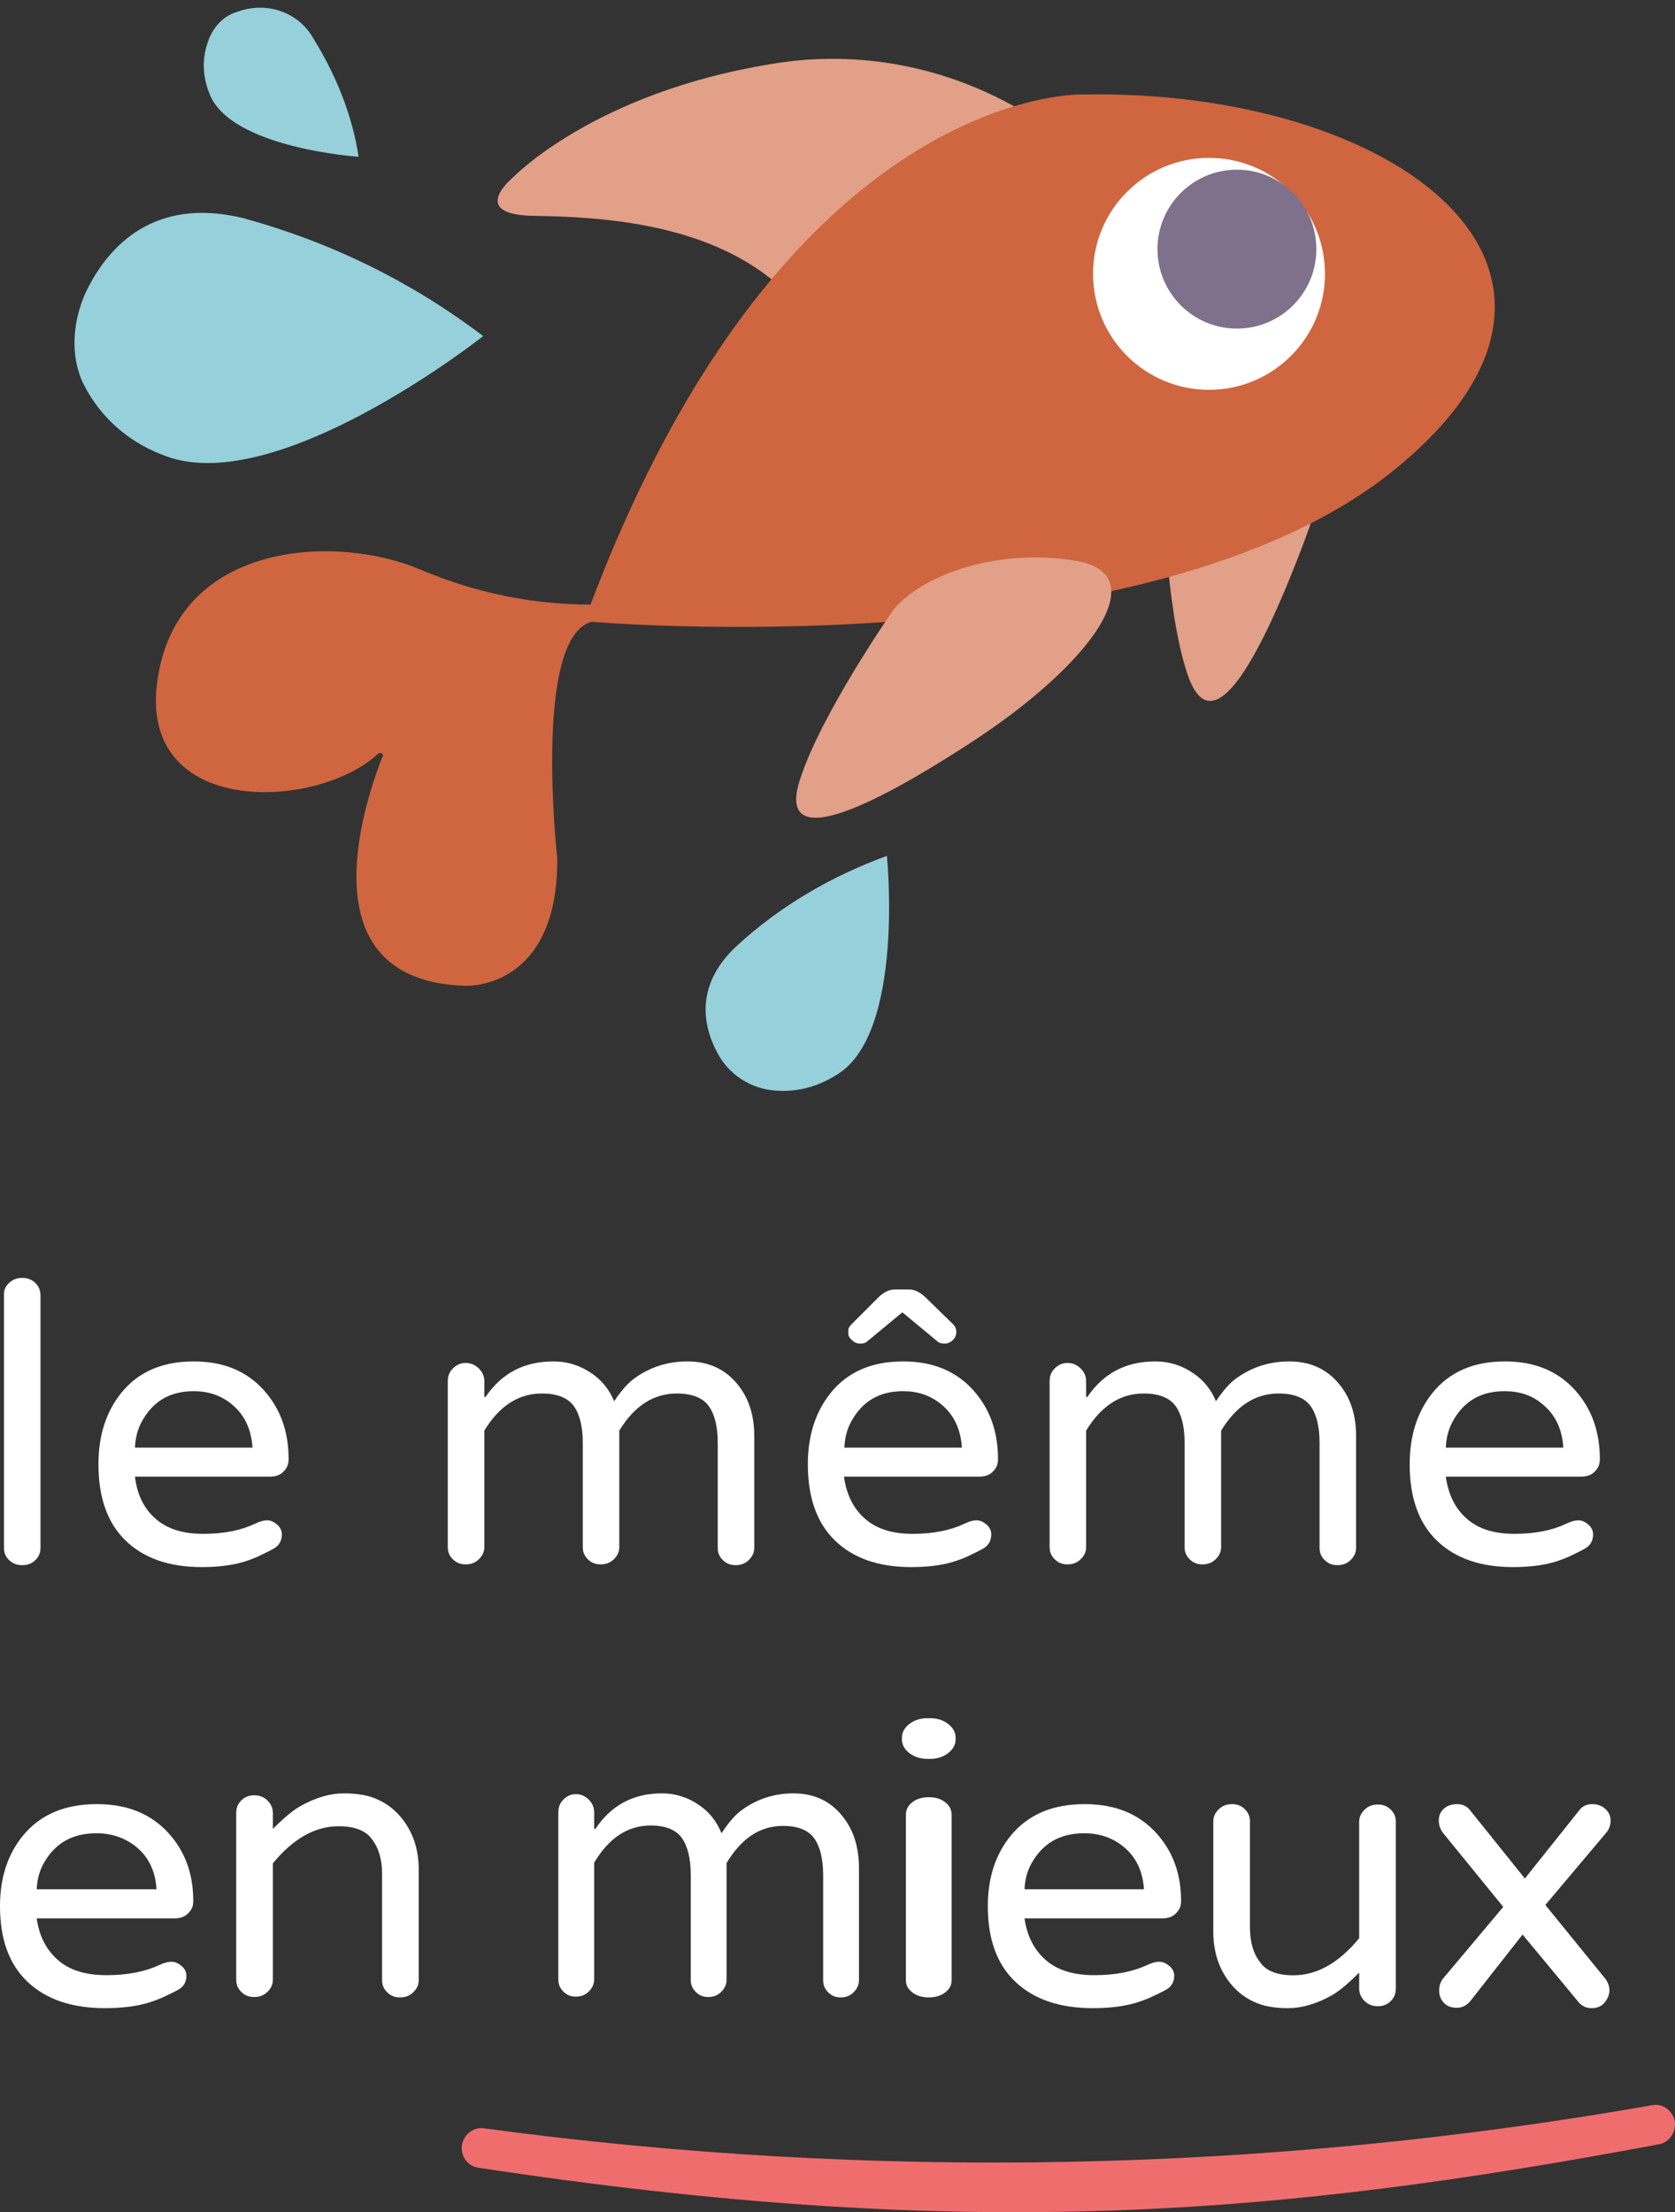 <?xml version="1.0" encoding="UTF-8"?>
<svg width="156px" height="206px" viewBox="0 0 156 206" version="1.1" xmlns="http://www.w3.org/2000/svg" xmlns:xlink="http://www.w3.org/1999/xlink">
    <rect x="0" y="0" width="156" height="206" fill="#333333" stroke="none"/>
    <title>Group 4</title>
    <g id="Page-1" stroke="none" stroke-width="1" fill="none" fill-rule="evenodd">
        <g id="Group-4" fill-rule="nonzero">
            <g id="lmem-logo-orange" transform="translate(6, 0)">
                <path d="M102.3,44.9 C102.3,44.9 102.5,56.6 104.6,62.8 C106.7,69 110.7,63 115.4,50.6 C120.1,38.2 120.1,27.8 113.2,31.3 C106.3,34.8 102.4,41 102.3,44.9 Z" id="Path" fill="#E1A087"></path>
                <path d="M92.7,12.7 C85,6.8 75.2,4.3 65.6,6 C49.3,8.7 41.8,16.5 41.8,16.5 C41.8,16.5 37.5,20 43.7,20.1 C49.9,20.2 60.3,20.7 67,27 L92.7,12.7 Z" id="Path" fill="#E1A087"></path>
                <path d="M94.7,8.8 C94.7,8.8 67.2,8.1 49,56.3 C43.6,56.3 38.3,55.2 33.3,53.1 C25.5,49.7 10.7,50.3 8.7,63.1 C6.6,76.2 23.5,75.5 29.2,70.2 C29.3,70.1 29.5,70.1 29.6,70.2 C29.7,70.3 29.7,70.4 29.6,70.5 C27.7,75.4 22.6,91.4 37.4,91.8 C37.4,91.8 46,92.2 45.9,79.9 C45.9,79.9 43.6,59.4 49.1,57.9 C49.1,57.9 100.8,62.4 123.8,43.8 C146.8,25.2 124,8.2 94.7,8.8 Z" id="Path" fill="#CF663F"></path>
                <path d="M77.2,56.8 C77.2,56.8 70.5,66.4 68.5,72.6 C66.5,78.8 73.3,76.4 84.5,69.1 C95.7,61.8 101.7,53.4 94.1,52.2 C86.5,51 79.7,53.7 77.2,56.8 Z" id="Path" fill="#E1A087"></path>
                <path d="M27.4,14.6 C27.4,14.6 15.4,13.8 13.5,8.7 C12.9,7.2 12.8,5.6 13.3,4.1 C13.7,2.7 14.7,1.5 16.1,1.1 C18.8,0.1 21.8,1.1 23.2,3.6 C25.3,7 26.8,10.7 27.4,14.6 Z" id="Path" fill="#96D0DB"></path>
                <path d="M39,31.3 C39,31.3 19.4,46.8 9,42.3 C5.9,41.1 3.3,38.8 1.8,35.8 C0.4,33 0.8,29.4 2.3,26.6 C4.2,23 8.3,18.3 16.6,20.3 C24.7,22.5 32.3,26.2 39,31.3 Z" id="Path" fill="#96D0DB"></path>
                <path d="M76.6,79.7 C76.6,79.7 78.3,96.3 71.9,100.1 C70,101.3 67.9,101.8 65.7,101.5 C63.7,101.2 61.9,100 60.9,98.2 C59.6,95.9 58.5,91.9 62.6,88.1 C66.6,84.4 71.4,81.6 76.6,79.7 Z" id="Path" fill="#96D0DB"></path>
                <circle id="Oval" fill="#FFFFFF" cx="106.6" cy="25.5" r="10.8"></circle>
                <circle id="Oval" fill="#7F718B" cx="109.2" cy="23.2" r="7.4"></circle>
            </g>
            <g id="Group-2" transform="translate(0, 160)">
                <path d="M154.543,39.667 C118.976,46.349 89.964,48.762 44.53,41.857 C43.536,41.708 42.873,40.743 43.02,39.778 C43.168,38.813 44.051,38.07 45.009,38.182 C81.311,43.082 118.019,42.339 153.917,36.029 C154.874,35.843 155.794,36.585 155.979,37.514 C156.126,38.516 155.5,39.481 154.543,39.667 Z" id="Path" fill="#F06D6E"></path>
                <path d="M5.374,22.5 C6.463,23.464 7.967,23.929 9.921,23.929 C11.875,23.929 13.491,23.607 14.806,23 C15.257,22.786 15.633,22.679 15.971,22.679 C16.309,22.679 16.61,22.821 16.91,23.071 C17.211,23.321 17.361,23.643 17.361,23.964 C17.361,24.571 17.098,25.036 16.534,25.321 C16.008,25.607 15.52,25.821 15.069,26.036 C14.656,26.214 14.167,26.393 13.678,26.536 C12.551,26.857 11.236,27 9.77,27 C6.689,27 4.284,26.179 2.555,24.536 C0.827,22.893 0,20.536 0,17.5 C0,14.857 0.714,12.679 2.142,10.929 C3.758,8.964 6.05,8 9.019,8 C11.837,8 14.054,8.893 15.708,10.714 C17.248,12.429 18,14.5 18,17.036 C18,17.5 17.85,17.857 17.511,18.179 C17.211,18.5 16.76,18.643 16.234,18.643 L3.42,18.643 C3.645,20.25 4.284,21.536 5.374,22.5 Z M8.981,10.714 C6.727,10.714 5.111,11.643 4.058,13.536 C3.683,14.214 3.457,15 3.42,15.929 L14.58,15.929 C14.468,14.214 13.829,12.893 12.626,11.929 C11.612,11.143 10.409,10.714 8.981,10.714 Z" id="Shape" fill="#FFFFFF"></path>
                <path d="M31.539,10.059 C29.349,10.059 27.308,11.21 25.415,13.513 L25.415,24.345 C25.415,24.812 25.229,25.172 24.895,25.496 C24.561,25.82 24.153,25.964 23.67,25.964 C23.188,25.964 22.817,25.82 22.483,25.496 C22.148,25.172 22,24.812 22,24.345 L22,8.835 C22,8.367 22.148,7.972 22.483,7.648 C22.817,7.324 23.188,7.18 23.67,7.18 C24.153,7.18 24.561,7.324 24.895,7.648 C25.229,7.972 25.415,8.367 25.415,8.835 L25.415,10.311 C26.417,9.303 27.271,8.583 27.976,8.188 C29.386,7.396 30.723,7 32.022,7 C33.284,7 34.36,7.18 35.177,7.576 C35.993,7.936 36.699,8.475 37.255,9.123 C38.406,10.455 39,12.11 39,14.125 L39,24.381 C39,24.848 38.814,25.208 38.48,25.532 C38.146,25.856 37.738,26 37.255,26 C36.773,26 36.402,25.856 36.068,25.532 C35.734,25.208 35.585,24.848 35.585,24.381 L35.585,14.485 C35.585,13.117 35.251,12.038 34.62,11.246 C34.063,10.455 32.987,10.059 31.539,10.059 Z" id="Path" fill="#FFFFFF"></path>
                <path d="M55.446,10.317 C56.933,8.082 59,7 61.648,7 C62.953,7 64.15,7.397 65.202,8.154 C66.073,8.767 66.762,9.632 67.197,10.713 C67.886,9.668 68.539,8.911 69.192,8.478 C70.57,7.505 72.13,7 73.907,7 C75.865,7 77.425,7.757 78.549,9.235 C79.528,10.497 80,12.083 80,13.958 L80,24.378 C80,24.846 79.819,25.207 79.492,25.531 C79.166,25.856 78.767,26 78.295,26 C77.824,26 77.461,25.856 77.135,25.531 C76.808,25.207 76.663,24.846 76.663,24.378 L76.663,14.607 C76.663,13.093 76.373,11.939 75.829,11.182 C75.285,10.425 74.306,10.028 72.927,10.028 C70.788,10.028 69.047,11.182 67.668,13.49 L67.668,24.342 C67.668,24.81 67.487,25.171 67.161,25.495 C66.834,25.82 66.435,25.964 65.964,25.964 C65.492,25.964 65.13,25.82 64.803,25.495 C64.477,25.171 64.332,24.81 64.332,24.342 L64.332,14.571 C64.332,13.057 64.041,11.903 63.497,11.146 C62.953,10.389 61.974,9.992 60.596,9.992 C58.456,9.992 56.715,11.146 55.337,13.454 L55.337,24.306 C55.337,24.774 55.155,25.135 54.829,25.459 C54.503,25.784 54.104,25.928 53.632,25.928 C53.161,25.928 52.798,25.784 52.472,25.459 C52.145,25.135 52,24.774 52,24.306 L52,8.767 C52,8.298 52.145,7.901 52.472,7.577 C52.798,7.252 53.161,7.072 53.632,7.072 C54.104,7.072 54.503,7.252 54.829,7.577 C55.155,7.901 55.337,8.298 55.337,8.767 L55.337,10.317 L55.446,10.317 Z" id="Path" fill="#FFFFFF"></path>
                <path d="M89,1.964 C89,2.464 88.769,2.893 88.306,3.25 C87.843,3.607 87.287,3.786 86.639,3.786 L86.361,3.786 C85.713,3.786 85.157,3.607 84.694,3.25 C84.231,2.893 84,2.464 84,1.964 L84,1.821 C84,1.321 84.231,0.893 84.694,0.536 C85.157,0.179 85.713,0 86.361,0 L86.639,0 C87.287,0 87.843,0.179 88.306,0.536 C88.769,0.893 89,1.321 89,1.821 L89,1.964 Z M84.972,7.821 C85.389,7.5 85.898,7.357 86.5,7.357 C87.102,7.357 87.611,7.5 88.028,7.821 C88.444,8.143 88.63,8.536 88.63,9 L88.63,24.393 C88.63,24.857 88.444,25.214 88.028,25.536 C87.611,25.857 87.102,26 86.5,26 C85.898,26 85.389,25.857 84.972,25.536 C84.556,25.214 84.37,24.857 84.37,24.393 L84.37,9 C84.37,8.536 84.556,8.143 84.972,7.821 Z" id="Shape" fill="#FFFFFF"></path>
                <path d="M97.374,22.5 C98.463,23.464 99.967,23.929 101.921,23.929 C103.875,23.929 105.491,23.607 106.806,23 C107.257,22.786 107.633,22.679 107.971,22.679 C108.309,22.679 108.61,22.821 108.91,23.071 C109.211,23.321 109.361,23.643 109.361,23.964 C109.361,24.571 109.098,25.036 108.534,25.321 C108.008,25.607 107.52,25.821 107.069,26.036 C106.656,26.214 106.167,26.393 105.678,26.536 C104.551,26.857 103.236,27 101.77,27 C98.689,27 96.284,26.179 94.555,24.536 C92.827,22.893 92,20.536 92,17.5 C92,14.857 92.714,12.679 94.142,10.929 C95.758,8.964 98.05,8 101.019,8 C103.837,8 106.054,8.893 107.708,10.714 C109.248,12.429 110,14.5 110,17.036 C110,17.5 109.85,17.857 109.511,18.179 C109.211,18.5 108.76,18.643 108.234,18.643 L95.42,18.643 C95.645,20.25 96.284,21.536 97.374,22.5 Z M100.981,10.714 C98.727,10.714 97.111,11.643 96.058,13.536 C95.683,14.214 95.457,15 95.42,15.929 L106.543,15.929 C106.43,14.214 105.791,12.893 104.589,11.929 C103.612,11.143 102.409,10.714 100.981,10.714 Z" id="Shape" fill="#FFFFFF"></path>
                <path d="M120.461,23.941 C122.651,23.941 124.692,22.79 126.585,20.487 L126.585,9.655 C126.585,9.188 126.771,8.828 127.105,8.504 C127.439,8.18 127.847,8.036 128.33,8.036 C128.812,8.036 129.183,8.18 129.517,8.504 C129.852,8.828 130,9.188 130,9.655 L130,25.165 C130,25.633 129.852,26.028 129.517,26.352 C129.183,26.676 128.812,26.82 128.33,26.82 C127.847,26.82 127.439,26.676 127.105,26.352 C126.771,26.028 126.585,25.633 126.585,25.165 L126.585,23.689 C125.583,24.697 124.729,25.417 124.024,25.812 C122.614,26.604 121.24,27 119.978,27 C118.716,27 117.64,26.82 116.823,26.424 C116.007,26.064 115.301,25.525 114.745,24.877 C113.594,23.545 113,21.89 113,19.875 L113,9.619 C113,9.152 113.186,8.792 113.52,8.468 C113.854,8.144 114.262,8 114.745,8 C115.227,8 115.598,8.144 115.932,8.468 C116.266,8.792 116.415,9.152 116.415,9.619 L116.415,19.515 C116.415,20.883 116.749,21.962 117.38,22.754 C117.937,23.545 118.976,23.941 120.461,23.941 Z" id="Path" fill="#FFFFFF"></path>
                <path d="M149.497,24.244 C149.748,24.571 149.892,24.933 149.892,25.332 C149.892,25.731 149.748,26.094 149.461,26.456 C149.173,26.819 148.778,27 148.238,27 C147.699,27 147.267,26.782 146.944,26.347 L141.802,20.147 L137.02,26.239 C136.661,26.71 136.229,26.964 135.69,26.964 C135.151,26.964 134.755,26.819 134.467,26.492 C134.18,26.202 134.036,25.803 134.036,25.368 C134.036,24.933 134.144,24.571 134.396,24.244 L140.004,17.573 L134.396,10.683 C134.144,10.357 134,9.958 134,9.523 C134,9.088 134.144,8.725 134.467,8.435 C134.791,8.145 135.187,8 135.726,8 C136.229,8 136.661,8.218 136.948,8.616 L142.018,14.926 L147.052,8.616 C147.339,8.218 147.735,8 148.274,8 C148.778,8 149.209,8.145 149.533,8.471 C149.856,8.761 150,9.124 150,9.523 C150,9.922 149.892,10.284 149.64,10.611 L143.924,17.391 L149.497,24.244 Z" id="Path" fill="#FFFFFF"></path>
            </g>
            <g id="Group" transform="translate(0, 119)" fill="#FFFFFF">
                <path d="M0.85,0.468 C1.183,0.144 1.59,0 2.07,0 C2.551,0 2.958,0.144 3.291,0.468 C3.623,0.792 3.771,1.188 3.771,1.656 L3.771,25.128 C3.771,25.596 3.623,25.956 3.291,26.28 C2.958,26.604 2.551,26.748 2.07,26.748 C1.59,26.748 1.183,26.604 0.85,26.28 C0.518,25.956 0.37,25.596 0.37,25.128 L0.37,1.656 C0.333,1.152 0.518,0.756 0.85,0.468 Z" id="Path"></path>
                <path d="M14.456,22.392 C15.529,23.364 17.007,23.832 18.93,23.832 C20.853,23.832 22.442,23.508 23.736,22.896 C24.18,22.68 24.55,22.572 24.883,22.572 C25.215,22.572 25.511,22.716 25.807,22.968 C26.103,23.22 26.251,23.544 26.251,23.868 C26.251,24.48 25.992,24.948 25.437,25.236 C24.92,25.524 24.439,25.74 23.995,25.956 C23.589,26.136 23.108,26.316 22.627,26.46 C21.518,26.784 20.224,26.928 18.782,26.928 C15.75,26.928 13.384,26.1 11.683,24.444 C9.983,22.788 9.169,20.412 9.169,17.352 C9.169,14.688 9.872,12.492 11.277,10.728 C12.867,8.748 15.122,7.776 18.043,7.776 C20.816,7.776 22.997,8.676 24.624,10.512 C26.14,12.24 26.879,14.328 26.879,16.884 C26.879,17.352 26.731,17.712 26.399,18.036 C26.103,18.36 25.659,18.504 25.141,18.504 L12.571,18.504 C12.756,20.124 13.384,21.456 14.456,22.392 Z M18.043,10.548 C15.824,10.548 14.234,11.484 13.199,13.392 C12.83,14.076 12.608,14.868 12.571,15.804 L23.515,15.804 C23.404,14.076 22.775,12.744 21.592,11.772 C20.594,10.944 19.411,10.548 18.043,10.548 Z" id="Shape"></path>
                <path d="M45.218,11.088 C46.733,8.856 48.841,7.776 51.54,7.776 C52.871,7.776 54.091,8.172 55.163,8.928 C56.051,9.54 56.753,10.404 57.197,11.484 C57.899,10.44 58.565,9.684 59.23,9.252 C60.635,8.28 62.225,7.776 64.037,7.776 C66.033,7.776 67.623,8.532 68.769,10.008 C69.767,11.268 70.248,12.852 70.248,14.724 L70.248,25.128 C70.248,25.596 70.063,25.956 69.731,26.28 C69.398,26.604 68.991,26.748 68.51,26.748 C68.03,26.748 67.66,26.604 67.327,26.28 C66.995,25.956 66.847,25.596 66.847,25.128 L66.847,15.336 C66.847,13.824 66.551,12.672 65.996,11.916 C65.442,11.16 64.443,10.764 63.038,10.764 C60.857,10.764 59.082,11.916 57.677,14.22 L57.677,25.056 C57.677,25.524 57.493,25.884 57.16,26.208 C56.827,26.532 56.42,26.676 55.94,26.676 C55.459,26.676 55.089,26.532 54.757,26.208 C54.424,25.884 54.276,25.524 54.276,25.056 L54.276,15.336 C54.276,13.824 53.98,12.672 53.426,11.916 C52.871,11.16 51.873,10.764 50.468,10.764 C48.286,10.764 46.512,11.916 45.107,14.22 L45.107,25.056 C45.107,25.524 44.922,25.884 44.589,26.208 C44.256,26.532 43.85,26.676 43.369,26.676 C42.888,26.676 42.519,26.532 42.186,26.208 C41.853,25.884 41.705,25.524 41.705,25.056 L41.705,9.612 C41.705,9.144 41.853,8.748 42.186,8.424 C42.519,8.1 42.888,7.92 43.369,7.92 C43.85,7.92 44.256,8.1 44.589,8.424 C44.922,8.748 45.107,9.144 45.107,9.612 L45.107,11.088 L45.218,11.088 Z" id="Path"></path>
                <path d="M80.527,22.392 C81.599,23.364 83.078,23.832 85,23.832 C86.923,23.832 88.513,23.508 89.807,22.896 C90.25,22.68 90.62,22.572 90.953,22.572 C91.286,22.572 91.581,22.716 91.877,22.968 C92.173,23.22 92.321,23.544 92.321,23.868 C92.321,24.48 92.062,24.948 91.507,25.236 C90.99,25.524 90.509,25.74 90.066,25.956 C89.659,26.136 89.178,26.316 88.698,26.46 C87.588,26.784 86.294,26.928 84.852,26.928 C81.821,26.928 79.454,26.1 77.754,24.444 C76.053,22.788 75.239,20.412 75.239,17.352 C75.239,14.688 75.942,12.492 77.347,10.728 C78.937,8.748 81.192,7.776 84.113,7.776 C86.886,7.776 89.067,8.676 90.694,10.512 C92.21,12.24 92.949,14.328 92.949,16.884 C92.949,17.352 92.801,17.712 92.469,18.036 C92.173,18.36 91.729,18.504 91.212,18.504 L78.604,18.504 C78.826,20.124 79.454,21.456 80.527,22.392 Z M84.113,10.548 C81.895,10.548 80.305,11.484 79.269,13.392 C78.9,14.076 78.678,14.868 78.641,15.804 L89.585,15.804 C89.474,14.076 88.845,12.744 87.662,11.772 C86.664,10.944 85.481,10.548 84.113,10.548 Z M88.771,4.32 C88.956,4.5 89.067,4.752 89.067,5.04 C89.067,5.328 88.956,5.58 88.734,5.796 C88.513,6.012 88.254,6.12 87.958,6.12 C87.662,6.12 87.44,6.048 87.256,5.868 L84.039,3.204 L80.822,5.868 C80.637,6.048 80.416,6.12 80.12,6.12 C79.824,6.12 79.565,6.012 79.343,5.796 C79.122,5.58 79.011,5.4 79.011,5.256 C79.011,5.112 79.011,4.968 79.011,4.824 C79.011,4.68 79.122,4.5 79.306,4.32 L81.821,1.8 C82.301,1.332 82.819,1.08 83.3,1.08 L84.704,1.08 C85.185,1.08 85.703,1.332 86.183,1.8 L88.771,4.32 Z" id="Shape"></path>
                <path d="M101.268,11.088 C102.784,8.856 104.892,7.776 107.591,7.776 C108.922,7.776 110.142,8.172 111.214,8.928 C112.101,9.54 112.804,10.404 113.247,11.484 C113.95,10.44 114.615,9.684 115.281,9.252 C116.686,8.28 118.276,7.776 120.087,7.776 C122.084,7.776 123.674,8.532 124.82,10.008 C125.818,11.268 126.299,12.852 126.299,14.724 L126.299,25.128 C126.299,25.596 126.114,25.956 125.781,26.28 C125.448,26.604 125.042,26.748 124.561,26.748 C124.08,26.748 123.711,26.604 123.378,26.28 C123.045,25.956 122.897,25.596 122.897,25.128 L122.897,15.336 C122.897,13.824 122.601,12.672 122.047,11.916 C121.492,11.16 120.494,10.764 119.089,10.764 C116.908,10.764 115.133,11.916 113.728,14.22 L113.728,25.056 C113.728,25.524 113.543,25.884 113.21,26.208 C112.878,26.532 112.471,26.676 111.99,26.676 C111.51,26.676 111.14,26.532 110.807,26.208 C110.474,25.884 110.327,25.524 110.327,25.056 L110.327,15.336 C110.327,13.824 110.031,12.672 109.476,11.916 C108.922,11.16 107.923,10.764 106.518,10.764 C104.337,10.764 102.562,11.916 101.157,14.22 L101.157,25.056 C101.157,25.524 100.972,25.884 100.64,26.208 C100.307,26.532 99.9,26.676 99.42,26.676 C98.939,26.676 98.569,26.532 98.236,26.208 C97.904,25.884 97.756,25.524 97.756,25.056 L97.756,9.612 C97.756,9.144 97.904,8.748 98.236,8.424 C98.569,8.1 98.939,7.92 99.42,7.92 C99.9,7.92 100.307,8.1 100.64,8.424 C100.972,8.748 101.157,9.144 101.157,9.612 L101.157,11.088 L101.268,11.088 Z" id="Path"></path>
                <path d="M136.577,22.392 C137.649,23.364 139.128,23.832 141.051,23.832 C142.973,23.832 144.563,23.508 145.857,22.896 C146.301,22.68 146.671,22.572 147.003,22.572 C147.336,22.572 147.632,22.716 147.928,22.968 C148.224,23.22 148.371,23.544 148.371,23.868 C148.371,24.48 148.113,24.948 147.558,25.236 C147.04,25.524 146.56,25.74 146.116,25.956 C145.709,26.136 145.229,26.316 144.748,26.46 C143.639,26.784 142.345,26.928 140.903,26.928 C137.871,26.928 135.505,26.1 133.804,24.444 C132.103,22.788 131.29,20.412 131.29,17.352 C131.29,14.688 131.993,12.492 133.398,10.728 C134.987,8.748 137.243,7.776 140.164,7.776 C142.936,7.776 145.118,8.676 146.745,10.512 C148.261,12.24 149,14.328 149,16.884 C149,17.352 148.852,17.712 148.519,18.036 C148.224,18.36 147.78,18.504 147.262,18.504 L134.655,18.504 C134.876,20.124 135.505,21.456 136.577,22.392 Z M140.127,10.548 C137.908,10.548 136.318,11.484 135.283,13.392 C134.913,14.076 134.692,14.868 134.655,15.804 L145.599,15.804 C145.488,14.076 144.859,12.744 143.676,11.772 C142.715,10.944 141.532,10.548 140.127,10.548 Z" id="Shape"></path>
            </g>
        </g>
    </g>
</svg>